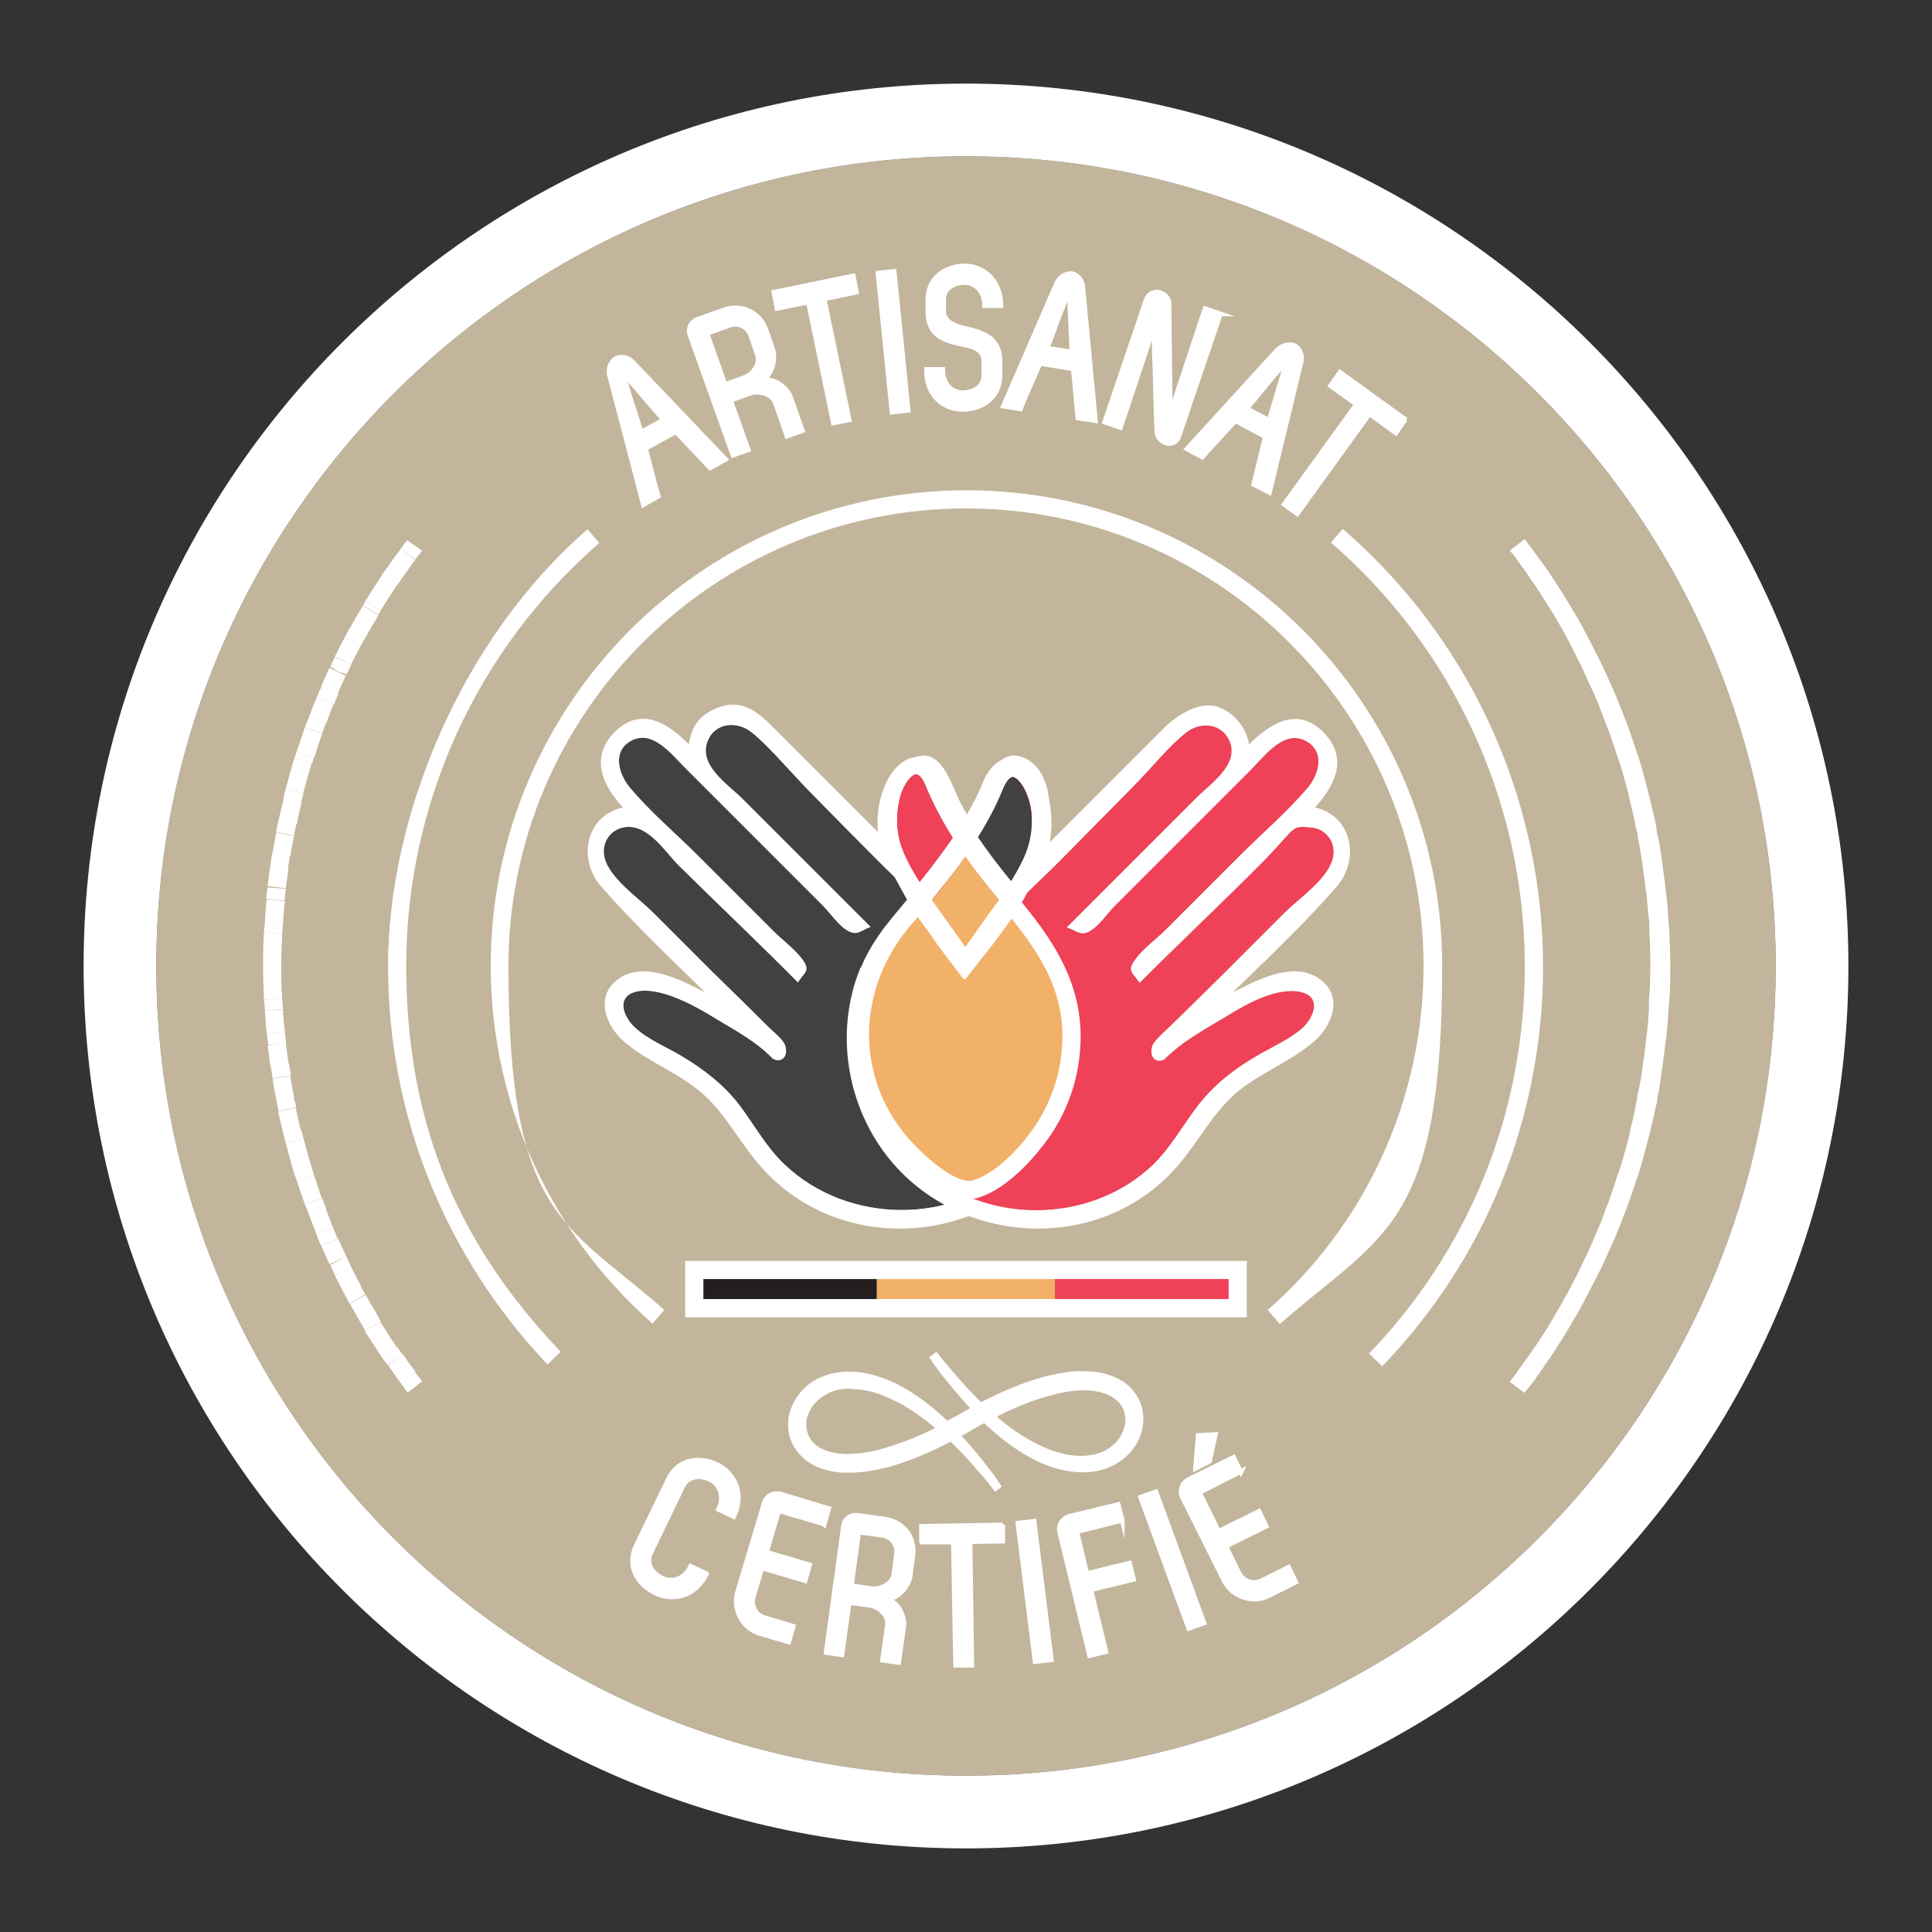 <?xml version="1.0" encoding="UTF-8"?>
<svg id="Layer_1" data-name="Layer 1" xmlns="http://www.w3.org/2000/svg" version="1.1" viewBox="0 0 425.2 425.2">
  <rect x="0" y="0" width="425.2" height="425.2" fill="#333333" stroke="none"/>
  <defs>
    <style>
      .cls-1 {
        fill: #f1b169;
      }

      .cls-1, .cls-2, .cls-3, .cls-4, .cls-5, .cls-6 {
        stroke-width: 0px;
      }

      .cls-2 {
        fill: #231f20;
      }

      .cls-3 {
        fill: #414042;
      }

      .cls-4 {
        fill: #c2b59b;
      }

      .cls-5, .cls-7 {
        fill: #fff;
      }

      .cls-7 {
        stroke: #fff;
        stroke-miterlimit: 10;
      }

      .cls-6 {
        fill: #ef4157;
      }
    </style>
  </defs>
  <path class="cls-4" d="M212.6,34.4c-98.3,0-178.2,79.9-178.2,178.2s79.9,178.2,178.2,178.2,178.2-79.9,178.2-178.2S310.9,34.4,212.6,34.4Z"/>
  <g>
    <g>
      <g>
        <path class="cls-3" d="M223.8,256.7c-14.1,12.9-37.1,12.8-51-.3-4.1-3.8-6.7-8.7-10-13.1-3.5-4.6-8.1-8.1-13-11-3.4-2-7.2-3.5-10.1-6.2-2.6-2.4-4.2-6.9.5-7.9s11.8,2.6,16.2,5.3c4.9,3,9.7,5.4,13.7,9.5,1.7,1,3.5-.3,2.7-2.9-.4-1.3-2.7-3.1-3.7-4.1-4-4-8-7.9-12-11.8-4.4-4.4-8.9-8.9-13.3-13.3-3.1-3.1-8.8-7-10.5-11.3-1.4-3.6.8-7.3,4.6-7.6,4.9-.4,8.5,5.5,11.5,8.5,8.7,8.6,17.6,17,26.2,25.7,1.4-2.2,2.8-2.5,1.1-4.9-1.8-2.5-4.8-4.6-6.9-6.8-5.4-5.4-10.9-10.9-16.3-16.3-4.9-4.9-10.5-9.6-14.9-14.9-2.3-2.7-3.8-7.5-.3-9.9,5.1-3.5,9.6,2.8,12.8,5.9,4.6,4.6,9.2,9.2,13.9,13.9,5.3,5.3,10.7,10.7,16,16,1.7,1.7,3.6,4.6,5.7,5.7s2.8-.2,4.9-.9c-9.4-9.4-18.8-18.8-28.2-28.2-3.1-3.1-9.7-7.3-7.7-12.6,1.5-4.1,6.3-4.6,9.5-2.2s8.3,8.3,12.1,12.3c5.4,5.5,10.8,11,16.2,16.4,4.6,4.6,9.6,8.9,13.4,14.1,1,1.4,5.2,10.1,8,7.4,2-2-2.7-7-3.8-8.6-5.8-8.1-16-19.6-10.1-30.2,2.9-5.2,4.8,2.2,6,4.6,2.6,5.3,5.9,10.2,9.5,14.9,7.5,9.7,17,18.5,19.1,31.1,2,12.3-2.6,25.2-11.8,33.6-15,13.6,8.1-7.4,0,0Z"/>
        <g>
          <path class="cls-5" d="M237,212.9c-2.7-6.6-7.4-11.5-11.9-16.9-5.1-6-10.1-12.3-13.7-19.3-2-3.8-4.1-12.4-10.1-10-7,2.8-6.6,14.2-4.7,19.8-8.7-8.7-17.5-17.5-26.2-26.2-3.3-3.3-6.7-6.4-11.7-4.8s-6.5,4.6-7.1,8.3c-4.7-4.7-10.6-8.5-16.4-2.6-5.4,5.6-2.6,11.6,1.9,16.5-8.3,1.9-10,11.5-4.8,17.4,7.2,8.2,15.1,15.7,22.9,23.3-5.1-2.6-12.8-6.7-18.4-3.4-6.1,3.6-3.8,10.5.6,14.3,4.8,4.1,10.9,6.4,15.9,10.3,6.1,4.7,9.2,11.6,14.2,17.2,18.5,21,53.1,16.9,66.9-7,6.4-11.1,7.6-24.9,2.7-36.9-2.1-5,8.9,21.6,0,0ZM223.8,256.7c-14.1,12.9-37.1,12.8-51-.3-4.1-3.8-6.7-8.7-10-13.1-3.5-4.6-8.1-8.1-13-11-3.4-2-7.2-3.5-10.1-6.2-2.6-2.4-4.2-6.9.5-7.9s11.8,2.6,16.2,5.3c4.9,3,9.7,5.4,13.7,9.5,1.7,1,3.5-.3,2.7-2.9-.4-1.3-2.7-3.1-3.7-4.1-4-4-8-7.9-12-11.8-4.4-4.4-8.9-8.9-13.3-13.3-3.1-3.1-8.8-7-10.5-11.3-1.4-3.6.8-7.3,4.6-7.6,4.9-.4,8.5,5.5,11.5,8.5,8.7,8.6,17.6,17,26.2,25.7,1.4-2.2,2.8-2.5,1.1-4.9-1.8-2.5-4.8-4.6-6.9-6.8-5.4-5.4-10.9-10.9-16.3-16.3-4.9-4.9-10.5-9.6-14.9-14.9-2.3-2.7-3.8-7.5-.3-9.9,5.1-3.5,9.6,2.8,12.8,5.9,4.6,4.6,9.2,9.2,13.9,13.9,5.3,5.3,10.7,10.7,16,16,1.7,1.7,3.6,4.6,5.7,5.7s2.8-.2,4.9-.9c-9.4-9.4-18.8-18.8-28.2-28.2-3.1-3.1-9.7-7.3-7.7-12.6,1.5-4.1,6.3-4.6,9.5-2.2s8.3,8.3,12.1,12.3c5.4,5.5,10.8,11,16.2,16.4,4.6,4.6,9.6,8.9,13.4,14.1,1,1.4,5.2,10.1,8,7.4,2-2-2.7-7-3.8-8.6-5.8-8.1-16-19.6-10.1-30.2,2.9-5.2,4.8,2.2,6,4.6,2.6,5.3,5.9,10.2,9.5,14.9,7.5,9.7,17,18.5,19.1,31.1,2,12.3-2.6,25.2-11.8,33.6-15,13.6,8.1-7.4,0,0Z"/>
          <path class="cls-5" d="M225,195.9c1,1.2,2,2.4,3,3.5,6.5,6.5-4.6-5.6-3-3.5Z"/>
        </g>
        <g>
          <path class="cls-6" d="M202.6,256.7c-9.2-8.4-13.8-21.3-11.8-33.6,2.1-12.7,11.6-21.4,19.1-31.1,3.6-4.7,6.9-9.6,9.5-14.9,1.2-2.4,3.1-9.7,6-4.6,5.9,10.6-4.3,22.1-10.1,30.2-1.1,1.5-5.7,6.6-3.8,8.6,2.8,2.8,6.9-5.9,8-7.4,3.8-5.2,8.8-9.5,13.4-14.1,5.4-5.5,10.8-10.9,16.2-16.4s7.8-8.9,12.1-12.3c3.2-2.4,7.9-1.9,9.5,2.2,2,5.2-4.6,9.4-7.7,12.6-9.4,9.4-18.8,18.8-28.2,28.2,2.1.7,3,1.9,4.9.9,2.1-1.1,4-4,5.7-5.7,5.3-5.3,10.7-10.7,16-16,4.6-4.6,9.2-9.2,13.9-13.9,3.2-3.2,7.7-9.5,12.8-5.9,3.5,2.5,2,7.2-.3,9.9-4.5,5.3-10,10-14.9,14.9-5.4,5.4-10.9,10.9-16.3,16.3-2.1,2.1-5.2,4.3-6.9,6.8-1.7,2.4-.3,2.7,1.1,4.9,8.6-8.6,17.5-17,26.2-25.7s6.7-8.9,11.5-8.5c3.8.3,6,4,4.6,7.6-1.6,4.3-7.3,8.1-10.5,11.3-4.4,4.4-8.9,8.9-13.3,13.3-4,4-8,7.9-12,11.8-1,1-3.2,2.8-3.7,4.1-.8,2.6,1,3.9,2.7,2.9,4.1-4.1,8.8-6.5,13.7-9.5,4.3-2.6,10.8-6.4,16.2-5.3,4.7,1,3.1,5.5.5,7.9s-6.7,4.2-10.1,6.2c-5,2.9-9.5,6.4-13,11-3.4,4.4-6,9.3-10,13.1-13.9,13.1-36.9,13.1-51,.3-8.1-7.4,15,13.6,0,0Z"/>
          <path class="cls-5" d="M189.4,212.9c-4.9,11.9-3.8,25.7,2.7,36.9,13.8,23.9,48.4,28,66.9,7,5-5.7,8.1-12.5,14.2-17.2,5-3.8,11.1-6.2,15.9-10.3,4.4-3.7,6.8-10.7.6-14.3-5.6-3.3-13.3.8-18.4,3.4,7.8-7.6,15.8-15.1,22.9-23.3,5.1-5.9,3.5-15.5-4.8-17.4,4.5-4.9,7.4-10.9,1.9-16.5-5.7-5.8-11.6-2.1-16.4,2.6-.6-3.7-3.5-7.2-7.1-8.3s-8.4,1.5-11.7,4.8c-8.7,8.7-17.5,17.5-26.2,26.2,1.9-5.6,2.2-17-4.7-19.8-6.1-2.4-8.1,6.2-10.1,10-3.7,7-8.6,13.3-13.7,19.3-4.6,5.4-9.2,10.3-11.9,16.9-8.9,21.6,2.1-5,0,0ZM202.6,256.7c-9.2-8.4-13.8-21.3-11.8-33.6,2.1-12.7,11.6-21.4,19.1-31.1,3.6-4.7,6.9-9.6,9.5-14.9,1.2-2.4,3.1-9.7,6-4.6,5.9,10.6-4.3,22.1-10.1,30.2-1.1,1.5-5.7,6.6-3.8,8.6,2.8,2.8,6.9-5.9,8-7.4,3.8-5.2,8.8-9.5,13.4-14.1,5.4-5.5,10.8-10.9,16.2-16.4s7.8-8.9,12.1-12.3c3.2-2.4,7.9-1.9,9.5,2.2,2,5.2-4.6,9.4-7.7,12.6-9.4,9.4-18.8,18.8-28.2,28.2,2.1.7,3,1.9,4.9.9,2.1-1.1,4-4,5.7-5.7,5.3-5.3,10.7-10.7,16-16,4.6-4.6,9.2-9.2,13.9-13.9,3.2-3.2,7.7-9.5,12.8-5.9,3.5,2.5,2,7.2-.3,9.9-4.5,5.3-10,10-14.9,14.9-5.4,5.4-10.9,10.9-16.3,16.3-2.1,2.1-5.2,4.3-6.9,6.8-1.7,2.4-.3,2.7,1.1,4.9,8.6-8.6,17.5-17,26.2-25.7s6.7-8.9,11.5-8.5c3.8.3,6,4,4.6,7.6-1.6,4.3-7.3,8.1-10.5,11.3-4.4,4.4-8.9,8.9-13.3,13.3-4,4-8,7.9-12,11.8-1,1-3.2,2.8-3.7,4.1-.8,2.6,1,3.9,2.7,2.9,4.1-4.1,8.8-6.5,13.7-9.5,4.3-2.6,10.8-6.4,16.2-5.3,4.7,1,3.1,5.5.5,7.9s-6.7,4.2-10.1,6.2c-5,2.9-9.5,6.4-13,11-3.4,4.4-6,9.3-10,13.1-13.9,13.1-36.9,13.1-51,.3-8.1-7.4,15,13.6,0,0Z"/>
          <path class="cls-5" d="M201.4,195.9c-1,1.2-2,2.4-3,3.5,0,0,4.6-5.6,3-3.5Z"/>
        </g>
      </g>
      <path class="cls-5" d="M212.6,406.8c-107.1,0-194.2-87.1-194.2-194.2S105.5,18.4,212.6,18.4s194.2,87.1,194.2,194.2-87.1,194.2-194.2,194.2ZM212.6,34.4c-98.3,0-178.2,79.9-178.2,178.2s79.9,178.2,178.2,178.2,178.2-79.9,178.2-178.2S310.9,34.4,212.6,34.4Z"/>
      <path class="cls-5" d="M281.6,291.3l-2.6-3c21.8-19.1,34.3-46.7,34.3-75.7,0-55.5-45.2-100.7-100.7-100.7s-100.7,45.2-100.7,100.7,12.5,56.5,34.3,75.7l-2.6,3c-22.6-19.9-35.6-48.6-35.6-78.7,0-57.7,47-104.7,104.7-104.7s104.7,47,104.7,104.7-13,58.8-35.6,78.7Z"/>
      <g>
        <path class="cls-7" d="M148.6,95.1l-6.5,3.6c1.7,6.7,2.3,8.9,2.8,10.5l-3.3,1.9-7.5-28.6c-.3-1.6.4-3,1.4-3.6,1-.5,2.6-.4,3.7.7l20.5,21.5-3.4,1.9-7.5-7.9ZM146,92.4l-7.3-8.5-1.7-2.5-.3.2,1.1,2.8c.9,3.5,2.3,7.2,3.3,10.7l4.9-2.7Z"/>
        <path class="cls-7" d="M153.7,70.2l5.6-2c3.9-1.4,7.9.5,9.3,4.4l1.5,4.3c.6,1.8.1,5.6-2.5,6.8,3-.7,5.7,1.8,6.4,3.7l2.6,7.4-3.4,1.2-2.6-7.4c-.7-2-3.7-2.7-5.6-2l-4.2,1.5,3.9,10.9-3.4,1.2-9.4-26.3c-.6-1.6.1-3.1,1.7-3.7ZM155.6,73.4l4,11.2,4.2-1.5c1.9-.7,3.6-3,2.9-5l-1.5-4.3c-.7-1.9-2.7-2.9-4.6-2.2l-5,1.8Z"/>
        <path class="cls-7" d="M187.8,60.7l.7,3.6-7.1,1.5,5.5,26.6-3.5.7-5.5-26.6-6.9,1.4-.7-3.6,17.5-3.6Z"/>
        <path class="cls-7" d="M196.3,90.7l-3.1-30.6,3.6-.4,3.1,30.6-3.6.4Z"/>
        <path class="cls-7" d="M212.3,58.5c4,0,8,3.1,8,8.8h-3.6c0-3.3-2.2-5.1-4.4-5.1-2.3,0-4.6,1.2-4.6,3.7v2.6c0,2.4,2.7,3.3,4.8,3.8,3.6.8,7.7,2,7.6,7.3v3.2c-.1,4.9-4.3,7.4-8.3,7.3-4.2,0-8-3.1-7.9-8.8h3.6c0,3.4,2.1,5.1,4.4,5.1,2.2,0,4.6-1.2,4.6-3.7v-3.2c0-2.6-2.4-3.3-4.7-3.7-3.8-.8-7.7-1.8-7.6-7.4v-2.6c.1-4.9,4.1-7.3,8.3-7.3Z"/>
        <path class="cls-7" d="M236.2,81.2l-7.3-1.2c-2.8,6.3-3.7,8.4-4.3,10l-3.8-.6,11.8-27.2c.8-1.5,2.2-2.1,3.3-2,1.1.2,2.3,1.3,2.4,2.8l2.8,29.6-3.9-.6-1-10.8ZM235.9,77.5l-.5-11.2.2-3h-.3c0,0-.8,2.8-.8,2.8-1.4,3.3-2.7,7.1-4,10.5l5.5.9Z"/>
        <path class="cls-7" d="M268.6,69.1l-9.1,26.8c-.5,1.6-1.9,2-3,1.6-.8-.3-1.8-1.2-1.9-2.3-.3-5.8-.3-12.4-.6-18.8,0-2.3.5-6.6.5-7.8h-.5s-.7,5.4-.7,5.4l-6.7,20.1-3.5-1.2,9.1-26.8c.5-1.6,2-2.1,3.2-1.7,1,.3,2,1.4,1.9,2.5h0c0,0,.3,27,.3,27h.2c0,0,.7-5.8.7-5.8l6.7-20.2,3.5,1.2Z"/>
        <path class="cls-7" d="M278.4,96.1l-6.5-3.5c-4.7,5.1-6.2,6.8-7.3,8l-3.4-1.8,20-21.9c1.2-1.1,2.8-1.3,3.8-.8,1,.5,1.7,2,1.4,3.4l-7,28.9-3.5-1.8,2.6-10.6ZM279.3,92.5l3.2-10.7,1.1-2.8-.3-.2-1.7,2.5c-2.4,2.7-4.8,5.9-7.2,8.6l4.9,2.6Z"/>
        <path class="cls-7" d="M309.3,92.3l-2.1,3-5.8-4.2-15.9,22-2.9-2.1,15.9-22-5.7-4.1,2.1-3,14.5,10.5Z"/>
      </g>
      <g>
        <path class="cls-7" d="M155.5,346.4c-2.6,5.2-7.6,6-11.3,4.2-3.8-1.8-6.4-5.9-4.2-10.4l7.1-14.7c2.2-4.5,6.9-5,10.7-3.2,3.7,1.8,6.2,6.3,3.7,11.5l-3.4-1.6c1.5-3,.2-5.6-1.9-6.6-2.1-1-4.8-.8-5.9,1.5l-7.1,14.7c-1.1,2.3.4,4.5,2.5,5.5,2.1,1,4.9.4,6.3-2.6l3.4,1.6Z"/>
        <path class="cls-7" d="M181.3,335.4l-9.9-2.9-2.7,9.1,9.5,2.8-1,3.5-9.5-2.8-1.9,6.3c-.6,1.9.5,4,2.4,4.6l6.4,1.9-1,3.5-6.4-1.9c-3.8-1.1-6-5.4-4.9-9.1l5.9-19.7c.5-1.6,2.2-2.3,3.6-1.9l10.6,3.2-1,3.5Z"/>
        <path class="cls-7" d="M188.8,333.5l5.9.8c4.1.6,6.8,4,6.2,8.2l-.6,4.5c-.3,1.9-2.5,5-5.3,4.9,3,.7,4.2,4.2,3.9,6.2l-1.1,7.8-3.6-.5,1.1-7.8c.3-2.1-2-4.1-4-4.3l-4.4-.6-1.6,11.5-3.5-.5,3.8-27.7c.2-1.7,1.5-2.7,3.2-2.5ZM189,337.2l-1.6,11.8,4.4.6c2,.3,4.6-1,4.9-3.1l.6-4.5c.3-2-1.1-3.8-3.1-4.1l-5.2-.7Z"/>
        <path class="cls-7" d="M220.7,335.5v3.7c0,0-7.2.1-7.2.1l.4,27.2h-3.6c0,0-.5-27.1-.5-27.1h-7c0,.1,0-3.5,0-3.5l17.9-.3Z"/>
        <path class="cls-7" d="M227.8,365.7l-3.8-30.5,3.6-.4,3.8,30.5-3.6.4Z"/>
        <path class="cls-7" d="M247,334.6l-10,2.5,2.2,9.2,9.4-2.3.9,3.6-9.4,2.3,3.3,13.6-3.6.9-6.6-27.2c-.4-1.6.7-3.1,2.2-3.5l10.7-2.6.9,3.6Z"/>
        <path class="cls-7" d="M261.6,358.4l-10.6-28.9,3.4-1.2,10.6,28.9-3.4,1.2Z"/>
        <path class="cls-7" d="M273.2,323.8l-9.2,4.7,4.2,8.5,8.9-4.4,1.6,3.3-8.9,4.4,2.9,5.9c.9,1.8,3.1,2.6,4.9,1.7l6-3,1.6,3.3-6,3c-3.5,1.8-8.1.2-9.8-3.3l-9.2-18.4c-.7-1.5,0-3.2,1.4-3.9l9.9-4.9,1.6,3.3ZM263.1,323.2l3.1-1.6,1.3-5.9-3.8.2-.6,7.2Z"/>
      </g>
      <g>
        <path class="cls-2" d="M154.7,279.5c-.4,0-.8.4-.8.8v6.8c0,.4.4.8.8.8h38.3v-8.4h-38.3Z"/>
        <g>
          <path class="cls-6" d="M270.5,279.5h-38.3v8.4h38.3c.4,0,.8-.4.8-.8v-6.8c0-.4-.4-.8-.8-.8Z"/>
          <path class="cls-6" d="M270.5,279.5h-38.3v8.4h38.3c.4,0,.8-.4.8-.8v-6.8c0-.4-.4-.8-.8-.8Z"/>
        </g>
        <g>
          <rect class="cls-1" x="193" y="279.5" width="39.1" height="8.4"/>
          <rect class="cls-1" x="193" y="279.5" width="39.1" height="8.4"/>
        </g>
      </g>
      <path class="cls-5" d="M274.4,289.9h-123.6v-12.4h123.6v12.4ZM154.8,285.9h115.6v-4.4h-115.6v4.4Z"/>
      <g>
        <polygon class="cls-5" points="66.3 176.5 62.4 175.5 62.9 173.6 66.8 174.6 66.3 176.5"/>
        <path class="cls-5" d="M65.2,181.4l-3.9-.8c.4-1.7.8-3.4,1.2-5.1l3.9,1c-.4,1.6-.8,3.3-1.1,5Z"/>
        <path class="cls-5" d="M64.7,183.9l-3.9-.8v-.5c.2-.7.4-1.4.5-2.1l3.9.8c-.1.7-.3,1.3-.4,2v.5Z"/>
        <path class="cls-5" d="M66.8,174.6l-3.9-1c.6-2.3,1.2-4.6,1.9-6.8l3.8,1.2c-.7,2.2-1.3,4.4-1.9,6.7Z"/>
        <path class="cls-5" d="M69.1,166.6l-3.8-1.2c.6-1.8,1.2-3.5,1.8-5.3l3.8,1.4c-.6,1.7-1.2,3.4-1.7,5.2Z"/>
        <polygon class="cls-5" points="68.7 168 64.8 166.8 65.3 165.4 69.1 166.6 68.7 168"/>
        <path class="cls-5" d="M62.3,203.1l-4-.2c.1-1.7.2-3.3.4-5l4,.4c-.2,1.6-.3,3.2-.4,4.9Z"/>
        <path class="cls-5" d="M63.9,188.4l-3.9-.6c.2-1.5.5-3.1.8-4.6l3.9.8c-.3,1.5-.6,3-.8,4.5Z"/>
        <polygon class="cls-5" points="70.9 161.4 67.1 160.1 68 157.8 71.7 159.2 70.9 161.4"/>
        <polygon class="cls-5" points="62.1 205.4 58.1 205.2 58.3 202.8 62.3 203.1 62.1 205.4"/>
        <path class="cls-5" d="M62.6,198.2l-4-.4c0-.8.2-1.7.3-2.5l4,.3c-.1,1-.2,1.8-.3,2.7Z"/>
        <path class="cls-5" d="M63.5,191.1l-4-.6c.1-.9.3-1.8.4-2.8l3.9.6h0s0,0,0,0c-.1.9-.3,1.8-.4,2.7Z"/>
        <path class="cls-5" d="M62.9,195.5l-4-.5c.2-1.5.4-3.1.6-4.6l4,.6c-.2,1.5-.4,3-.6,4.5Z"/>
        <polygon class="cls-5" points="79.3 142.3 75.8 140.4 76.9 138.3 80.4 140.3 79.3 142.3"/>
        <path class="cls-5" d="M71.7,159.2l-3.7-1.4c.5-1.4,1.1-2.9,1.7-4.3l3.7,1.5c-.6,1.4-1.1,2.8-1.6,4.2Z"/>
        <path class="cls-5" d="M83.8,134.4l-3.4-2.1c1.2-2,2.5-3.9,3.8-5.9l3.3,2.2c-1.3,1.9-2.5,3.8-3.7,5.7Z"/>
        <path class="cls-5" d="M80.4,140.3l-3.5-1.9c1-1.7,1.9-3.4,3-5.1l3.4,2.1c-1,1.6-2,3.3-2.9,5Z"/>
        <polygon class="cls-5" points="83.3 135.3 79.9 133.2 80.4 132.3 83.8 134.4 83.3 135.3"/>
        <path class="cls-5" d="M88.6,127.1l-3.3-2.3c.9-1.4,1.9-2.7,2.9-4l3.2,2.4c-1,1.3-1.9,2.6-2.8,3.9Z"/>
        <polygon class="cls-5" points="91.4 123.1 88.2 120.8 88.3 120.6 89.6 118.9 92.9 121.2 91.4 123.1"/>
        <polygon class="cls-5" points="87.5 128.7 84.1 126.4 85.3 124.8 88.6 127 87.5 128.7"/>
        <path class="cls-5" d="M74.4,152.6l-3.7-1.6c.6-1.4,1.2-2.7,1.8-4l3.6,1.7c-.6,1.3-1.2,2.6-1.8,3.9Z"/>
        <polygon class="cls-5" points="333.9 123.1 332.3 121.2 335.5 118.7 337.1 120.8 333.9 123.1"/>
        <path class="cls-5" d="M73.4,155l-3.7-1.5c.3-.8.7-1.7,1.1-2.5l3.7,1.6c-.3.8-.7,1.6-1,2.4Z"/>
        <polygon class="cls-5" points="76.3 148.4 74.4 147.8 72.7 146.7 73.7 144.6 77.3 146.3 76.3 148.4"/>
        <path class="cls-5" d="M77.3,146.3l-3.6-1.8c.7-1.4,1.4-2.8,2.1-4.1l3.5,1.9c-.7,1.3-1.4,2.7-2.1,4Z"/>
        <path class="cls-5" d="M61.9,212.6h-4c0-2.5,0-5,.2-7.4l4,.2c-.1,2.4-.2,4.8-.2,7.2Z"/>
        <path class="cls-5" d="M72.5,278.2c-.6-1.3-1.2-2.7-1.8-4l3.7-1.6c.6,1.3,1.2,2.6,1.8,3.9l-3.6,1.7Z"/>
        <path class="cls-5" d="M79.9,292c-1-1.7-2-3.4-2.9-5.1l3.5-1.9c.9,1.7,1.9,3.3,2.9,5l-3.4,2.1Z"/>
        <path class="cls-5" d="M75.8,284.8c-.7-1.4-1.4-2.7-2.1-4.1l3.6-1.8c.7,1.4,1.4,2.7,2.1,4l-3.5,1.9Z"/>
        <path class="cls-5" d="M73.7,280.6c-.4-.7-.7-1.5-1-2.2l3.5-1.9c.4.9.8,1.6,1.1,2.4l-3.6,1.8Z"/>
        <path class="cls-5" d="M68,267.4l-.2-.6c-.2-.6-.4-1.1-.7-1.7l3.8-1.4.9,2.3-3.7,1.4Z"/>
        <path class="cls-5" d="M58.1,220c-.1-2.5-.2-4.9-.2-7.4h4c0,2.4,0,4.8.2,7.2l-4,.2Z"/>
        <path class="cls-5" d="M70.7,274.2c-.4-.8-.7-1.6-1.1-2.5l3.7-1.5c.3.8.7,1.6,1,2.4l-3.7,1.6Z"/>
        <path class="cls-5" d="M88.2,304.4c-1-1.3-1.9-2.7-2.8-4l3.3-2.3c.9,1.3,1.8,2.6,2.8,3.9l-3.2,2.4Z"/>
        <polygon class="cls-5" points="89.7 306.5 88.2 304.4 91.4 302.1 92.9 304 89.7 306.5"/>
        <polygon class="cls-5" points="85.3 300.4 84.1 298.8 87.5 296.5 88.6 298.2 85.3 300.4"/>
        <path class="cls-5" d="M84.1,298.8c-1.3-1.9-2.5-3.9-3.8-5.8l3.4-2.1c1.2,1.9,2.4,3.8,3.7,5.7l-3.3,2.2Z"/>
        <polygon class="cls-5" points="80.4 292.9 79.9 292 83.3 289.9 83.8 290.8 80.4 292.9"/>
        <path class="cls-5" d="M69.7,271.7c-.6-1.4-1.1-2.9-1.7-4.3l3.7-1.4c.5,1.4,1.1,2.8,1.6,4.2l-3.7,1.5Z"/>
        <path class="cls-5" d="M67.1,265.1h0c-.6-1.7-1.2-3.5-1.8-5.3l3.8-1.2c.6,1.7,1.1,3.4,1.7,5.1l-3.8,1.4Z"/>
        <path class="cls-5" d="M59.5,234.7c-.2-1.5-.4-3.1-.6-4.6l4-.5c.2,1.5.4,3,.6,4.5l-4,.6Z"/>
        <path class="cls-5" d="M60,237.4c-.1-.9-.3-1.8-.4-2.8l4-.6c.1.9.3,1.8.4,2.7l-3.9.6Z"/>
        <path class="cls-5" d="M60.8,242c-.3-1.5-.6-3-.8-4.6l3.9-.6c.2,1.5.5,3,.8,4.5l-3.9.8Z"/>
        <polygon class="cls-5" points="58.3 222.4 58.1 220 62.1 219.8 62.3 222.1 58.3 222.4"/>
        <path class="cls-5" d="M58.7,227.4c-.2-1.7-.3-3.3-.4-5l4-.2c0,1.6.2,3.2.4,4.9l-4,.4Z"/>
        <path class="cls-5" d="M59,230.1l2-.2-2,.2,2-.2h-2s0,0,0,0c0-.8-.2-1.6-.3-2.4l4-.4h0c0,.8.2,1.6.3,2.5l-4,.6Z"/>
        <polygon class="cls-5" points="65.3 259.8 64.8 258.4 68.7 257.2 69.1 258.6 65.3 259.8"/>
        <path class="cls-5" d="M61.3,244.6c-.1-.7-.3-1.3-.4-2v-.6c-.1,0,3.8-.8,3.8-.8v.6c.2.6.4,1.3.5,1.9l-3.9.8Z"/>
        <path class="cls-5" d="M64.8,258.4h0s0,0,0,0c-.7-2.2-1.3-4.5-1.9-6.8l3.9-1c.6,2.2,1.2,4.5,1.9,6.7l-3.8,1.2Z"/>
        <path class="cls-5" d="M62.4,249.7c-.4-1.7-.8-3.4-1.2-5.1l3.9-.8c.3,1.7.7,3.3,1.1,5l-3.9,1Z"/>
        <polygon class="cls-5" points="62.9 251.6 62.4 249.7 66.3 248.7 66.8 250.6 62.9 251.6"/>
        <polygon class="cls-5" points="76.9 286.9 75.8 284.8 79.3 282.9 80.4 284.9 76.9 286.9"/>
        <path class="cls-5" d="M366.6,227.4l-4-.4c.2-1.6.3-3.2.4-4.9l4,.2c-.1,1.7-.2,3.3-.4,5Z"/>
        <path class="cls-5" d="M354.5,274.2l-3.7-1.6c.3-.8.7-1.6,1-2.4l3.7,1.5c-.3.8-.7,1.6-1.1,2.5Z"/>
        <path class="cls-5" d="M360.4,258.4l-3.8-1.2c.7-2.2,1.3-4.4,1.9-6.7l3.9,1c-.6,2.3-1.2,4.6-1.9,6.8Z"/>
        <path class="cls-5" d="M358.1,265.1l-3.8-1.4c.6-1.7,1.2-3.4,1.7-5.1l3.8,1.2c-.6,1.8-1.2,3.5-1.8,5.3Z"/>
        <polygon class="cls-5" points="357.3 267.4 353.5 266 354.4 263.8 358.1 265.1 357.3 267.4"/>
        <path class="cls-5" d="M355.6,271.7l-3.7-1.5s0,0,0,0c0,0,0,0,0,0,0,0,0,0,0,0,.6-1.3,1.1-2.7,1.6-4.1l3.7,1.4c-.5,1.4-1.1,2.9-1.7,4.3Z"/>
        <polygon class="cls-5" points="359.9 259.8 356.1 258.6 356.6 257.2 360.4 258.4 359.9 259.8"/>
        <path class="cls-5" d="M362.8,249.7l-3.9-1c.4-1.6.8-3.3,1.1-4.9l3.9.8c-.4,1.7-.8,3.4-1.2,5.1Z"/>
        <path class="cls-5" d="M365.3,237.5l-3.9-.6c.1-.9.3-1.8.4-2.7l4,.6c-.1.9-.3,1.8-.4,2.8Z"/>
        <path class="cls-5" d="M366.3,229.8h-4c.1-1.2.2-2,.3-2.8l4,.4c0,.8-.2,1.6-.3,2.4Z"/>
        <path class="cls-5" d="M365.7,234.7l-4-.6c.2-1.5.4-3,.6-4.5l4,.4c-.2,1.5-.4,3.1-.6,4.6Z"/>
        <path class="cls-5" d="M364.5,242l-3.9-.8c.3-1.5.6-3,.8-4.4l3.9.6c-.2,1.5-.5,3.1-.8,4.6Z"/>
        <path class="cls-5" d="M364,244.6l-3.9-.8c.1-.7.3-1.3.4-2v-.5c0,0,4,.8,4,.8v.5c-.2.7-.4,1.4-.5,2.1Z"/>
        <polygon class="cls-5" points="362.3 251.6 358.5 250.6 358.9 248.7 362.8 249.7 362.3 251.6"/>
        <path class="cls-5" d="M337.1,304.4l-3.2-2.4c.9-1.3,1.9-2.6,2.8-3.9l3.3,2.3c-.9,1.4-1.9,2.7-2.8,4Z"/>
        <polygon class="cls-5" points="339.9 300.4 336.6 298.2 337.8 296.5 341.1 298.8 339.9 300.4"/>
        <path class="cls-5" d="M335.5,306.5l-3.2-2.4,1.5-2c.9-1.3,1.9-2.6,2.8-3.9l1.1-1.6c1.3-1.9,2.5-3.8,3.7-5.7l.6-1c1-1.6,1.9-3.2,2.8-4.9l1.1-2.1c.7-1.3,1.4-2.7,2-4,.4-.7.7-1.4,1-2.1.7-1.5,1.3-2.8,1.9-4.1.3-.8.7-1.6,1-2.4.6-1.4,1.1-2.8,1.6-4.2l.9-2.3c.6-1.7,1.2-3.4,1.7-5.1l.5-1.4c.7-2.2,1.3-4.4,1.9-6.7l.4-1.9c.4-1.6.8-3.3,1.1-4.9.1-.7.3-1.3.4-2v-.5c.4-1.5.7-3,.9-4.4.1-.9.3-1.8.4-2.7.2-1.5.4-3,.6-4.5.1-1.1.2-1.9.3-2.7.2-1.6.3-3.2.4-4.9v-2.3c.3-2.4.3-4.8.3-7.2s0-4.8-.2-7.2v-2.3c-.2-1.6-.4-3.2-.5-4.9,0-.8-.2-1.6-.3-2.4-.2-1.8-.4-3.2-.6-4.7-.1-.9-.3-1.8-.4-2.7-.2-1.5-.5-3-.8-4.4v-.5c-.2-.7-.4-1.3-.5-2-.3-1.7-.7-3.3-1.1-4.9l-.4-1.9c-.6-2.2-1.2-4.5-1.9-6.7l-.5-1.4c-.6-1.7-1.1-3.4-1.7-5.1l-.9-2.3c-.5-1.4-1.1-2.8-1.6-4.2-.3-.8-.7-1.6-1-2.4-.6-1.3-1.2-2.6-1.8-3.9-.4-.9-.8-1.6-1.1-2.4-.7-1.3-1.3-2.7-2-4l-1.1-2.1c-.9-1.7-1.9-3.3-2.8-4.9l-.6-1c-1.2-1.9-2.4-3.8-3.6-5.7l-1.1-1.6c-.9-1.3-1.8-2.6-2.8-3.9l-1.5-2,3.2-2.4,1.5,2c1,1.3,1.9,2.7,2.9,4l1.2,1.7c1.3,1.9,2.5,3.9,3.7,5.8l.6,1c1,1.7,2,3.3,2.9,5l1.1,2.1c.7,1.4,1.4,2.7,2.1,4.1.4.7.7,1.5,1.1,2.2.7,1.5,1.3,2.9,1.9,4.2.4.8.7,1.7,1.1,2.5.6,1.4,1.1,2.8,1.7,4.3l.9,2.3c.6,1.7,1.2,3.5,1.8,5.3l.5,1.4c.7,2.2,1.3,4.5,1.9,6.8l.5,1.9c.4,1.7.8,3.4,1.2,5.1.1.7.3,1.4.4,2.1v.5c.4,1.5.7,3,.9,4.6.1.9.3,1.8.4,2.8.2,1.5.4,3.1.6,4.6.1,1.1.2,1.9.3,2.7.2,1.7.3,3.3.4,5l.2,2.4c.1,2.5.2,4.9.2,7.4s0,5-.2,7.4l-.2,2.4c-.1,1.7-.2,3.3-.4,5,0,.8-.2,1.6-.3,2.4-.2,1.8-.4,3.4-.6,4.9-.1.9-.3,1.8-.4,2.8-.2,1.5-.5,3.1-.8,4.6v.5c-.2.7-.4,1.4-.5,2.1-.4,1.7-.8,3.4-1.2,5.1l-.5,1.9c-.6,2.3-1.2,4.6-1.9,6.8l-.5,1.4c-.6,1.8-1.2,3.5-1.8,5.3l-.9,2.3c-.5,1.4-1.1,2.9-1.7,4.3-.3.8-.7,1.7-1.1,2.5-.6,1.4-1.2,2.7-1.8,4-.4.9-.8,1.7-1.2,2.4-.7,1.4-1.4,2.7-2.1,4.1l-1.1,2.1c-.9,1.7-1.9,3.4-2.9,5.1l-.6,1c-1.2,2-2.5,3.9-3.7,5.8l-1.2,1.7c-.9,1.4-1.9,2.7-2.8,4l-1.6,2Z"/>
        <path class="cls-5" d="M341.1,298.8l-3.3-2.2c1.3-1.9,2.5-3.8,3.6-5.7l3.4,2.1c-1.2,2-2.5,3.9-3.7,5.8Z"/>
        <path class="cls-5" d="M352.7,278.2l-3.6-1.7c.3-.7.6-1.3.9-2,.3-.7.6-1.3.9-2l3.7,1.6c-.3.7-.6,1.4-.9,2s-.6,1.3-.9,2Z"/>
        <polygon class="cls-5" points="335.5 306.5 332.3 304.1 333.9 302.1 337.1 304.4 335.5 306.5"/>
        <path class="cls-5" d="M349.4,284.8l-3.5-1.9c.7-1.3,1.4-2.7,2-4l3.6,1.8c-.7,1.4-1.4,2.8-2.1,4.1Z"/>
        <polygon class="cls-5" points="344.8 292.9 341.4 290.8 342 289.9 345.4 291.9 344.8 292.9"/>
        <path class="cls-5" d="M351.5,280.7l-3.6-1.8c.3-.7.7-1.4,1-2.1l1.9.6,1.7,1.1c-.3.7-.7,1.5-1.1,2.2Z"/>
        <polygon class="cls-5" points="348.3 286.9 344.8 285 345.9 282.9 349.4 284.8 348.3 286.9"/>
        <path class="cls-5" d="M345.4,291.9l-3.4-2.1c1-1.6,1.9-3.3,2.8-4.9l3.5,1.9c-.9,1.7-1.9,3.4-2.9,5Z"/>
        <polygon class="cls-5" points="356.6 168 356.1 166.6 359.9 165.4 360.4 166.8 356.6 168"/>
        <path class="cls-5" d="M349.1,148.7c-.4-.9-.8-1.6-1.1-2.4l3.6-1.8c.4.7.7,1.5,1.1,2.2l-3.5,1.9Z"/>
        <path class="cls-5" d="M351.9,155h0c-.3-.8-.7-1.6-1-2.4l3.7-1.6c.4.8.7,1.6,1.1,2.5l-3.7,1.5Z"/>
        <path class="cls-5" d="M350.8,152.6c-.6-1.3-1.2-2.6-1.8-3.9l3.6-1.7c.6,1.3,1.2,2.7,1.8,4l-3.7,1.6Z"/>
        <path class="cls-5" d="M353.5,159.2c-.5-1.4-1.1-2.8-1.6-4.2l3.7-1.5c.6,1.4,1.1,2.8,1.7,4.3l-3.7,1.4Z"/>
        <polygon class="cls-5" points="354.4 161.4 353.5 159.2 357.3 157.8 358.1 160.1 354.4 161.4"/>
        <path class="cls-5" d="M336.6,127c-.9-1.3-1.8-2.6-2.8-3.9l3.2-2.4c1,1.3,1.9,2.7,2.9,4l-3.3,2.3Z"/>
        <path class="cls-5" d="M356.1,166.6c-.6-1.7-1.1-3.4-1.7-5.1l3.8-1.4c.6,1.7,1.2,3.5,1.8,5.3l-3.8,1.2Z"/>
        <path class="cls-5" d="M341.4,134.4c-1.2-1.9-2.4-3.8-3.6-5.7l3.3-2.2c1.3,1.9,2.5,3.9,3.7,5.8l-3.4,2.1Z"/>
        <polygon class="cls-5" points="342 135.3 341.4 134.4 344.8 132.3 345.4 133.3 342 135.3"/>
        <polygon class="cls-5" points="337.8 128.7 336.6 127.1 339.9 124.8 341.1 126.4 337.8 128.7"/>
        <path class="cls-5" d="M347.9,146.3c-.7-1.3-1.3-2.7-2-4l3.5-1.9c.7,1.4,1.4,2.7,2.1,4.1l-3.6,1.8Z"/>
        <path class="cls-5" d="M344.8,140.2c-.9-1.7-1.9-3.3-2.8-4.9l3.4-2.1c1,1.7,2,3.3,2.9,5l-3.5,1.9Z"/>
        <polygon class="cls-5" points="345.9 142.3 344.8 140.2 348.3 138.3 349.4 140.4 345.9 142.3"/>
        <path class="cls-5" d="M361.3,188.4c-.2-1.5-.5-3-.8-4.4l3.9-.8c.3,1.5.6,3,.8,4.6l-3.9.6Z"/>
        <path class="cls-5" d="M363,203.1c-.1-1.6-.2-3.2-.4-4.9l4-.4c.2,1.7.3,3.3.4,5l-4,.2Z"/>
        <path class="cls-5" d="M362.3,195.5c-.2-1.5-.4-3-.6-4.5l4-.6c.2,1.5.4,3.1.6,4.6l-4,.4Z"/>
        <path class="cls-5" d="M362.6,198.2c0-.8-.2-1.6-.3-2.4l2-.5,2-.2-2,.2,2-.2-2,.2h2c0,.9.2,1.7.3,2.5l-4,.4Z"/>
        <polygon class="cls-5" points="363.1 205.4 363 203.1 367 202.8 367.1 205.2 363.1 205.4"/>
        <path class="cls-5" d="M367.3,212.6h-4c0-2.4,0-4.8-.2-7.2l4-.2c.1,2.5.2,4.9.2,7.4Z"/>
        <path class="cls-5" d="M367.1,220l-4-.2c.1-2.4.2-4.8.2-7.2h4c0,2.5,0,5-.2,7.4Z"/>
        <path class="cls-5" d="M360.5,183.9v-.5c-.2-.7-.3-1.3-.5-2l3.9-.8c.1.7.3,1.4.4,2.1v.5c0,0-3.8.8-3.8.8Z"/>
        <polygon class="cls-5" points="358.9 176.5 358.5 174.6 362.3 173.6 362.8 175.5 358.9 176.5"/>
        <path class="cls-5" d="M360,181.4c-.3-1.7-.7-3.3-1.1-4.9l3.9-1c.4,1.7.8,3.4,1.2,5.1l-3.9.8Z"/>
        <path class="cls-5" d="M358.5,174.6c-.6-2.2-1.2-4.5-1.9-6.7l3.8-1.2c.7,2.3,1.3,4.5,1.9,6.8l-3.9,1Z"/>
        <polygon class="cls-5" points="367 222.4 363 222.1 363.1 219.8 367.1 220 367 222.4"/>
        <path class="cls-5" d="M361.7,191.1c-.1-.9-.3-1.8-.4-2.7l3.9-.6c.1.9.3,1.8.4,2.8l-4,.6Z"/>
      </g>
      <path class="cls-5" d="M120.5,300.3c-22.6-23.8-35.1-54.9-35.1-87.7s16-71.9,43.9-96.1l2.6,3c-27,23.4-42.5,57.4-42.5,93.1s12.1,61.9,34,84.9l-2.9,2.8Z"/>
      <path class="cls-5" d="M304.2,300.7l-2.9-2.8c19.3-20.1,31-45.4,33.7-73.2,3.9-39.8-11.8-79.1-42.1-105.3l2.6-3c31.3,27,47.5,67.7,43.5,108.7-2.8,28.7-14.9,54.9-34.8,75.6Z"/>
      <g>
        <path class="cls-5" d="M250.6,310.8c-.3-1.6-1.1-3.2-2.2-4.5-1.2-1.2-2.7-2.1-4.2-2.6-1.6-.5-3.2-.8-4.8-.9-3.3-.1-6.5.4-9.6,1.3-4.8,1.3-9.5,3.4-13.9,5.8-1.9-1.8-3.4-3.4-4.8-4.9-.9-1-1.8-2-2.5-2.8-.7-.8-1.3-1.5-1.8-2.1-.9-1.2-1.4-1.8-1.4-1.8,0,0,.5.6,1.3,1.9.4.6,1,1.4,1.7,2.2.3.4.7.9,1.1,1.4.4.5.8,1,1.3,1.5,1.2,1.5,2.7,3.2,4.4,5-1,.6-2,1.1-3,1.7-1.2.7-2.5,1.4-3.7,2.1-.2-.2-.5-.5-.7-.7-2.9-2.7-6.3-5.5-10.7-7.7-2.2-1.1-4.6-2-7.3-2.5-2.6-.4-5.6-.3-8.3.9-2.7,1.1-5.2,3.4-6.2,6.5-.5,1.5-.7,3.2-.4,4.8.3,1.6,1.1,3.2,2.3,4.4,1.2,1.2,2.7,2.1,4.2,2.6,1.6.5,3.2.8,4.8.9,3.3.1,6.5-.4,9.6-1.3,4.8-1.3,9.4-3.4,13.8-5.7,1.8,1.7,3.4,3.4,4.8,4.9.9,1,1.8,2,2.5,2.8.7.8,1.3,1.5,1.8,2.1.9,1.2,1.4,1.8,1.4,1.8,0,0-.5-.6-1.3-1.9-.4-.6-1-1.4-1.7-2.2-.3-.4-.7-.9-1.1-1.4-.4-.5-.8-1-1.3-1.5-1.2-1.5-2.7-3.2-4.4-4.9,1.1-.6,2.1-1.1,3.1-1.7,1.2-.7,2.4-1.4,3.6-2,.2.2.5.5.7.7,2.9,2.7,6.3,5.5,10.7,7.7,2.2,1.1,4.6,2,7.3,2.4,2.6.4,5.6.3,8.3-.9,2.7-1.1,5.2-3.4,6.3-6.4.5-1.5.8-3.2.4-4.8ZM203.7,316.3c-2.8,1.3-5.8,2.5-8.7,3.3-2.9.8-6,1.4-8.9,1.3-2.9,0-5.8-.9-7.6-2.7-1.9-1.8-2.4-4.7-1.5-7.1.8-2.5,2.8-4.4,5.1-5.5,2.3-1.1,4.9-1.2,7.4-.9,2.5.3,4.8,1.1,6.9,2.1,4.3,2,7.8,4.7,10.7,7.2.2.2.4.3.5.5-1.3.7-2.6,1.3-3.9,1.9ZM248.3,314.9c-.8,2.5-2.8,4.4-5.1,5.4-2.3,1.1-4.9,1.2-7.4.9-2.5-.3-4.8-1.1-6.9-2.1-4.3-2-7.8-4.7-10.7-7.2-.2-.2-.3-.3-.5-.5,1.3-.7,2.6-1.3,4-2,2.8-1.3,5.8-2.5,8.7-3.3,2.9-.8,6-1.4,8.9-1.3,2.9,0,5.8.9,7.6,2.7,1.9,1.9,2.3,4.7,1.5,7.2Z"/>
        <path class="cls-5" d="M219,328.3l-1.4-1.8c-.5-.6-1-1.3-1.8-2.1-.7-.8-1.5-1.8-2.4-2.8-1-1.1-2.4-2.6-4.2-4.3-4.8,2.5-9.2,4.3-13.4,5.5-3.8,1-6.9,1.4-9.9,1.3-1.9,0-3.6-.4-5.1-.9-1.8-.6-3.4-1.6-4.6-2.9-1.4-1.4-2.3-3.2-2.6-5-.3-1.7-.2-3.5.5-5.3,1.1-3.1,3.6-5.7,6.8-7,2.6-1.1,5.6-1.4,8.9-.9,2.5.4,4.9,1.2,7.6,2.5,4.7,2.4,8.3,5.5,10.9,7.9l.2.2c1-.6,2.1-1.1,3.1-1.7.6-.4,1.3-.7,1.9-1.1-1.2-1.2-2.3-2.6-3.6-4.1l-2.4-2.9c-.7-.9-1.2-1.6-1.7-2.3l-1.3-1.9,1.6-1.2,1.4,1.8c.5.6,1.1,1.3,1.8,2.1.7.8,1.5,1.8,2.4,2.8,1,1.1,2.4,2.6,4.2,4.4,4.9-2.5,9.3-4.3,13.5-5.5,3.8-1,6.9-1.5,9.9-1.3,1.9,0,3.6.4,5.1.9,1.9.7,3.4,1.6,4.6,2.9,1.3,1.4,2.2,3.2,2.5,5,.3,1.7.1,3.5-.5,5.3-1.1,3.1-3.7,5.7-6.8,7-2.6,1.1-5.6,1.4-8.9.9-2.5-.4-5-1.2-7.6-2.5-4.7-2.4-8.3-5.5-10.9-7.9l-.2-.2c-1,.5-2,1.1-3,1.7-.7.4-1.3.8-2,1.1,1.5,1.6,2.7,3,3.6,4.1l2.2,2.8c.8,1,1.4,1.8,1.8,2.4l1.3,1.9-1.6,1.2ZM175.5,312.8c0,.8,0,1.5,0,2.3.2,1.4,1,2.8,2,3.9,1,1,2.3,1.8,3.8,2.4,1.3.5,2.8.7,4.5.8,2.8.1,5.7-.3,9.3-1.3,4.2-1.2,8.6-3,13.6-5.6l.7-.4c1.1-.6,2.1-1.1,3.1-1.7,1.2-.7,2.4-1.4,3.7-2.1l.6-.3h0s.1,0,.1,0c1.3-.7,2.7-1.4,4-2,3.2-1.5,6.1-2.6,8.9-3.3,3.6-1,6.5-1.4,9.2-1.3,3.5,0,6.5,1.2,8.3,3.1,1.5,1.5,2.3,3.7,2.2,5.9,0-.7,0-1.4,0-2.1h0c-.2-1.4-.9-2.8-2-4-1-1-2.3-1.8-3.8-2.4-1.3-.5-2.8-.7-4.5-.8-2.8-.1-5.7.3-9.3,1.2-4.1,1.1-8.4,2.9-13.3,5.4l-1.1.6c-1,.5-2,1.1-3,1.7-1.2.7-2.5,1.4-3.8,2.1l-.6.3h0s-.2,0-.2,0c-1.3.7-2.6,1.3-3.9,1.9h0c-3.2,1.5-6.1,2.6-8.9,3.3-3.6,1-6.5,1.4-9.2,1.3-3.5,0-6.5-1.2-8.3-3-1.6-1.6-2.4-3.9-2.2-6.1ZM219.4,311.8c2.3,2,5.7,4.6,9.9,6.5,2.3,1.1,4.5,1.7,6.6,2,2.6.3,4.9,0,6.8-.8,2.2-1,3.9-2.8,4.6-4.9h0c.8-2.2.3-4.6-1.2-6.1-1.5-1.5-3.9-2.4-6.9-2.5-2.5-.1-5.2.3-8.6,1.3-2.7.7-5.5,1.8-8.6,3.2-.9.4-1.7.8-2.6,1.3ZM187.2,305.6c-1.8,0-3.4.3-4.8,1-2.2,1-3.9,2.8-4.6,4.9-.8,2.2-.2,4.6,1.3,6.1,1.5,1.5,4,2.3,7,2.4,2.5,0,5.2-.3,8.6-1.3,2.7-.8,5.5-1.8,8.6-3.2h0c.8-.4,1.7-.8,2.5-1.2-2.3-2-5.7-4.6-9.9-6.5-2.3-1.1-4.5-1.7-6.6-2-.7,0-1.4-.1-2-.1Z"/>
      </g>
    </g>
    <g>
      <path class="cls-1" d="M200.1,200.9c.8-.9,1.6-1.9,2.5-2.9,3.8,3.5,5.9,8.7,9.6,12.4,3.4-3.8,6.7-8.1,9.4-12.4,8.6,10.2,15.4,20.1,13.8,34.1-.7,6.3-3,12.3-6.6,17.4s-8.9,10.7-14.5,12.2c-4.7,1.3-12-5.5-15.1-8.9-4.3-4.6-7.4-10.3-8.9-16.4-3.2-12.9.9-26,9.9-35.6Z"/>
      <path class="cls-5" d="M213.1,263.8c-5.7,0-12.6-6.6-15.4-9.6-4.6-4.9-7.8-10.9-9.4-17.3-3.2-13.1.6-27,10.4-37.4.7-.8,1.4-1.6,2.1-2.5l1.7-1.9,1.5,1.4c2.2,2,3.8,4.4,5.3,6.8,1,1.4,1.9,2.8,2.9,4.1,2.9-3.4,5.6-7,7.8-10.5l1.5-2.3,1.8,2.1c8.1,9.6,16,20.3,14.3,35.6-.7,6.6-3.1,13-7,18.4-1.8,2.5-8.3,11-15.7,13-.6.1-1.1.2-1.7.2ZM202.7,201c-.3.4-.7.8-1,1.2h0c-8.8,9.4-12.4,22-9.4,33.8,1.4,5.8,4.4,11.1,8.5,15.5,4.2,4.5,10.2,9.1,13.2,8.3,4.8-1.3,10.1-6.7,13.4-11.4,3.4-4.9,5.6-10.6,6.2-16.5,1.3-11.7-3.2-20.3-11.6-30.5-2.4,3.5-5.2,7.1-8.2,10.4l-1.4,1.6-1.5-1.5c-1.9-1.9-3.4-4.1-4.8-6.3-1.1-1.6-2.1-3.2-3.3-4.5Z"/>
    </g>
    <g>
      <path class="cls-1" d="M212.5,208.5c-1.3-1.8-2.6-3.7-3.9-5.5-1.2-1.7-2.4-3.3-3.5-4.9,2.8-3.4,5.3-6.7,7.4-9.7,2.1,3,4.6,6.2,7.5,9.6-1.3,1.8-2.7,3.7-4.1,5.7-1.1,1.6-2.3,3.2-3.4,4.8Z"/>
      <path class="cls-3" d="M220.6,173.7c.2-.5,1.3-3,2.4-2.7.9.3,2.4,1.9,3.3,4.8.6,1.9,1.4,5.7,0,10.4-.7,2.4-2.1,5-3.8,7.8-2.9-3.5-5.3-6.7-7.4-9.8,2.3-3.7,4.1-7.1,5.5-10.6Z"/>
      <path class="cls-6" d="M198.1,185.6c-1.3-4.6-.5-8.5,0-10.4.9-2.9,2.3-4.5,3.3-4.8,1.1-.4,2.2,2.2,2.4,2.7,1.5,3.6,3.4,7.3,5.9,11.3-2.1,3.1-4.5,6.3-7.3,9.8-2-3.1-3.5-6-4.3-8.6Z"/>
      <path class="cls-5" d="M194.2,187.5c0,.2.2.5.2.7,0,0,0,.2,0,.3l5,9.1,1.4,2.5c.1.2.3.4.4.6,0,0,0,0,0,0l.3.5c.1.2.2.4.4.5,0,0,0,0,0,0l.8,1.1c.7,1,1.4,1.9,2.1,2.9.6.8,1.1,1.6,1.7,2.5l3.2,4.2,2.3,3c.1,0,.3.1.4.2l2.5-3.2,4.4-5.6c0-.1.2-.2.2-.3.7-1,1.4-1.9,2.1-2.9.4-.6.9-1.2,1.3-1.8.4-.5.7-1.1,1.1-1.6l1.4-2.5,4.6-8.7.2-.4c.1-.3.2-.7.3-1,1.2-4.3,1.2-8.9,0-12.9-1.3-4-3.5-6.9-6.2-7.7-.3-.1-.8-.2-1.4-.3-1.8,0-4.6.8-6.6,5.5-1,2.6-2.4,5.2-4,7.9-1.8-3-3.2-5.8-4.4-8.6-.3-.8-.7-1.5-1-2.1-2.5-3.4-5.6-2.9-6.6-2.5-2.7.9-4.9,3.7-6.2,7.7-1.3,4.1-1.3,8.7,0,12.9ZM215.2,184.3c2.3-3.7,4.1-7.1,5.5-10.6.2-.5,1.3-3,2.4-2.7.9.3,2.4,1.9,3.3,4.8.6,1.9,1.4,5.7,0,10.4-.7,2.4-2.1,5-3.8,7.8-2.9-3.5-5.3-6.7-7.4-9.8ZM204.4,198.8c2.7-3.3,6.1-7.6,8-10.4,2.1,3,4.6,6.2,7.5,9.6-1.3,1.8-2.7,3.7-4.1,5.7-1.1,1.6-2.3,3.2-3.4,4.8-1.3-1.8-2.6-3.7-3.9-5.5-1.2-1.7-2.4-3.3-3.5-4.9-.2.2-.4.5-.6.7h0ZM198.1,175.2c.9-2.9,2.3-4.5,3.3-4.8,1.1-.4,2.2,2.2,2.4,2.7,1.5,3.6,3.4,7.3,5.9,11.3-1.8,2.6-4.7,6.5-7.3,9.8-2-3.1-3.5-6-4.3-8.6-1.3-4.6-.5-8.5,0-10.4Z"/>
    </g>
  </g>
</svg>